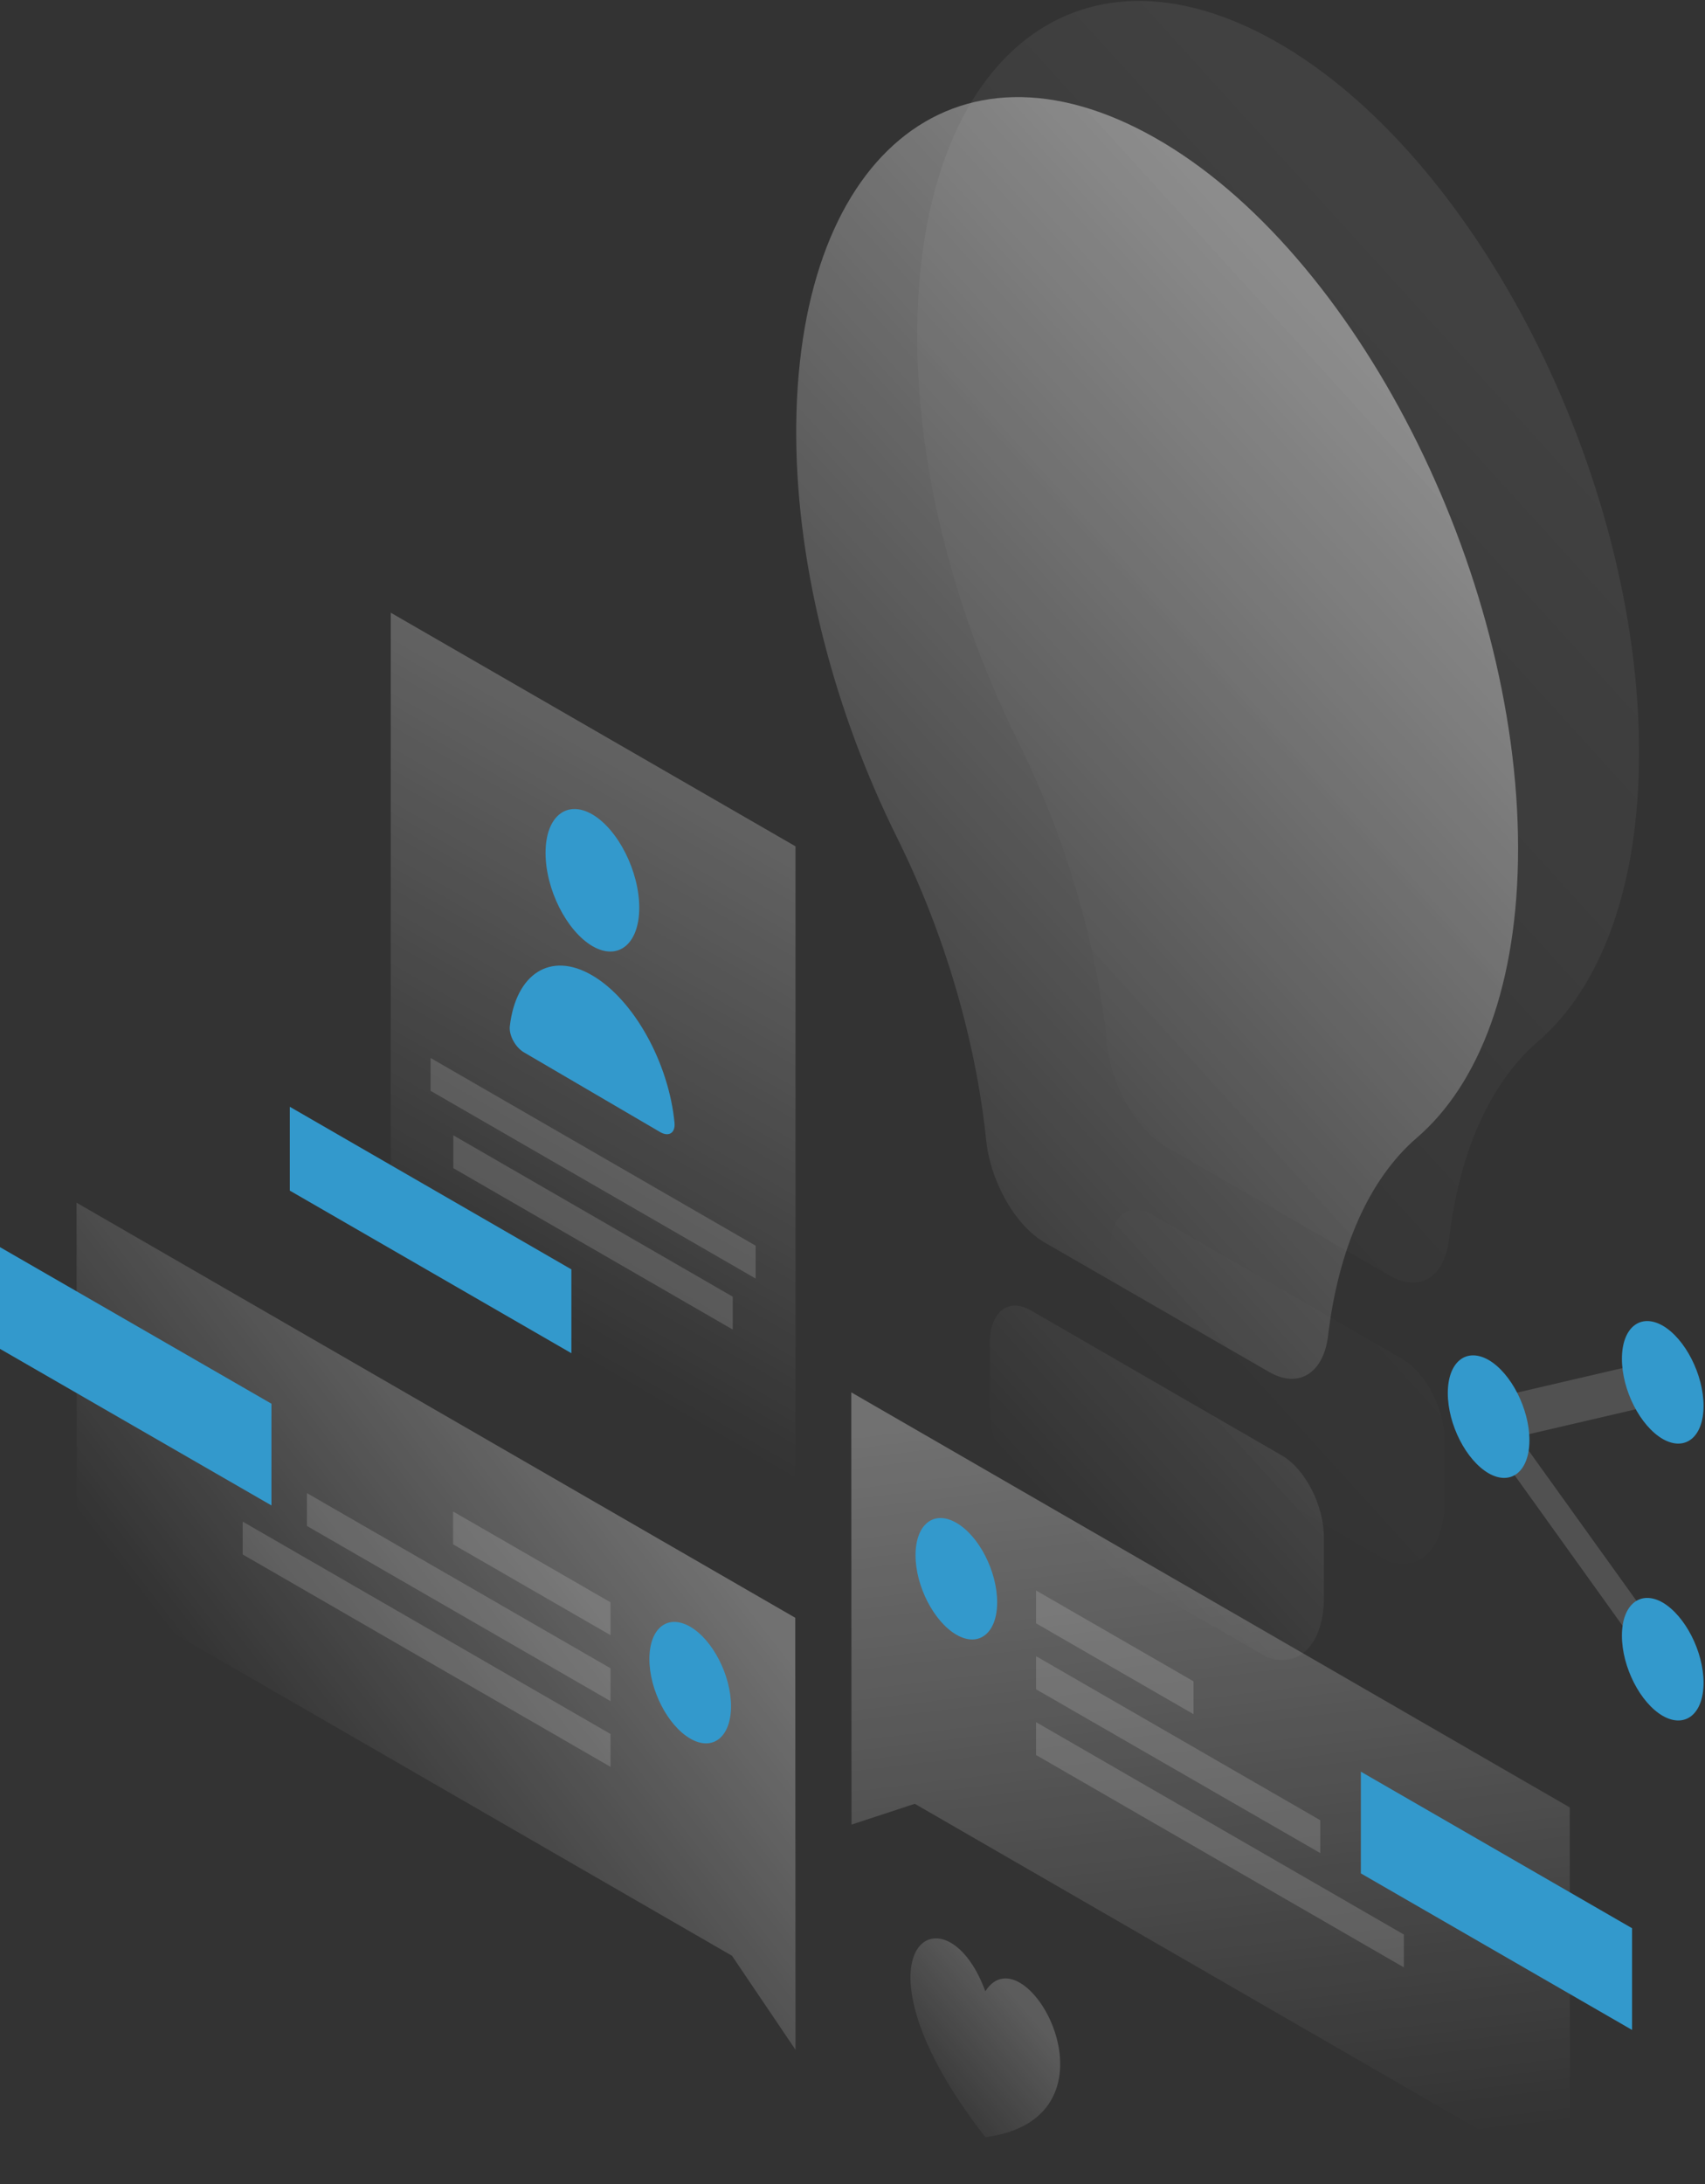 <?xml version="1.0" encoding="UTF-8" standalone="no"?>
<!DOCTYPE svg PUBLIC "-//W3C//DTD SVG 1.1//EN" "http://www.w3.org/Graphics/SVG/1.1/DTD/svg11.dtd">
<svg width="100%" height="100%" viewBox="0 0 706 904" version="1.1" xmlns="http://www.w3.org/2000/svg" xmlns:xlink="http://www.w3.org/1999/xlink" xml:space="preserve" xmlns:serif="http://www.serif.com/" style="fill-rule:evenodd;clip-rule:evenodd;stroke-linejoin:round;stroke-miterlimit:2;">
    <rect x="0" y="0" width="706" height="904" fill="#333333" stroke="none"/>
    <path d="M636.7,431.2C662.7,408.9 678.7,367.4 678.7,311.4C678.7,196.4 611.3,64.2 528.3,17.2C445.2,-29.9 379,25.3 379.8,141.2C380.2,196.3 396,255.4 421.5,306.8C441.2,346.4 454.1,390.6 458.4,431.7C460.1,449.3 470.6,467.5 482.7,474.5L575.5,528C587.7,535.1 598.1,528.7 600,513.2C604.2,477.1 616.9,448.3 636.7,431.2Z" style="fill:url(#_Linear1);fill-rule:nonzero;"/>
    <path d="M598.2,621.2L598.2,596.6C598.2,583.4 590.6,568.5 581.1,562.8L476.9,502.6C467.4,497.1 459.8,503.3 459.8,516.5L459.8,541.1C459.8,560.9 470.2,582.9 483.8,593.7L574.4,646C587.8,651.1 598.2,640.8 598.2,621.2Z" style="fill:url(#_Linear2);fill-rule:nonzero;"/>
    <path d="M586.6,471C612.6,448.7 628.6,407.2 628.6,351.2C628.6,236.2 561.2,104 478.2,57C395,9.9 328.9,65.1 329.7,181C330.1,236.1 345.9,295.2 371.4,346.6C391.1,386.2 404,430.4 408.3,471.5C410,489.1 420.5,507.3 432.6,514.3L525.4,567.8C537.6,574.9 548,568.5 549.9,553C554.2,516.9 566.9,488 586.6,471Z" style="fill:url(#_Linear3);fill-rule:nonzero;"/>
    <path d="M548.2,661L548.2,636.4C548.2,623.2 540.6,608.3 531.1,602.6L426.9,542.4C417.4,536.9 409.8,543.1 409.8,556.3L409.8,580.9C409.8,600.7 420.2,622.7 433.8,633.5L524.4,685.8C537.8,690.9 548.2,680.6 548.2,661Z" style="fill:url(#_Linear4);fill-rule:nonzero;"/>
    <path d="M329.3,669.6L31.7,497.8L31.8,652.9L303.1,809.5L329.4,848.4L329.3,669.6Z" style="fill:url(#_Linear5);fill-rule:nonzero;"/>
    <path d="M0,558.3L0,516.2L112.4,581L112.4,623.1L0,558.3Z" style="fill:rgb(51,153,204);fill-rule:nonzero;"/>
    <path d="M252.8,663.2L187.6,625.6L187.6,639.2L252.8,676.8L252.8,663.2Z" style="fill:white;fill-opacity:0.15;fill-rule:nonzero;"/>
    <path d="M252.8,690.5L127.1,618L127.1,631.6L252.8,704.1L252.8,690.5Z" style="fill:white;fill-opacity:0.15;fill-rule:nonzero;"/>
    <path d="M252.8,717.7L100.5,629.8L100.5,643.4L252.8,731.3L252.8,717.7Z" style="fill:white;fill-opacity:0.15;fill-rule:nonzero;"/>
    <path d="M268.9,686.7C268.9,699.5 276.5,714.2 285.8,719.6C295.1,725 302.7,719 302.7,706.2C302.7,693.4 295.1,678.7 285.8,673.3C276.4,667.9 268.9,673.9 268.9,686.7Z" style="fill:rgb(51,153,204);fill-rule:nonzero;"/>
    <path d="M352.5,576.3L650,748.1L650.1,903.2L378.8,746.6L352.6,755.2L352.5,576.3Z" style="fill:url(#_Linear6);fill-rule:nonzero;"/>
    <path d="M563.5,775.4L563.5,733.3L675.8,798.1L675.8,840.2L563.5,775.4Z" style="fill:rgb(51,153,204);fill-rule:nonzero;"/>
    <path d="M429,658.3L494.2,695.9L494.2,709.5L429,671.9L429,658.3Z" style="fill:white;fill-opacity:0.15;fill-rule:nonzero;"/>
    <path d="M429,685.5L546.7,753.4L546.7,767L429,699.2L429,685.5Z" style="fill:white;fill-opacity:0.15;fill-rule:nonzero;"/>
    <path d="M429,712.8L581.3,800.7L581.3,814.3L429,726.4L429,712.8Z" style="fill:white;fill-opacity:0.15;fill-rule:nonzero;"/>
    <path d="M412.9,663.2C412.9,676 405.3,682 396,676.6C386.7,671.2 379.1,656.5 379.1,643.7C379.1,630.9 386.7,624.9 396,630.3C405.4,635.7 412.9,650.4 412.9,663.2Z" style="fill:rgb(51,153,204);fill-rule:nonzero;"/>
    <path d="M684.5,563.3L692,579.9L628.8,594.6L694.5,686.1L687,694L606.3,581.5L684.5,563.3Z" style="fill:white;fill-opacity:0.15;fill-rule:nonzero;"/>
    <path d="M705.4,581.9C705.4,594.8 697.8,600.9 688.5,595.6C679.2,590.2 671.6,575.4 671.6,562.4C671.6,549.5 679.2,543.4 688.5,548.7C697.8,554.1 705.4,569 705.4,581.9Z" style="fill:rgb(51,153,204);fill-rule:nonzero;"/>
    <path d="M705.4,696.5C705.4,709.4 697.8,715.5 688.5,710.2C679.2,704.8 671.6,690 671.6,677C671.6,664.1 679.2,658 688.5,663.3C697.8,668.8 705.4,683.6 705.4,696.5Z" style="fill:rgb(51,153,204);fill-rule:nonzero;"/>
    <path d="M633.3,596.1C633.3,609 625.7,615.1 616.4,609.8C607.1,604.4 599.5,589.6 599.5,576.6C599.5,563.7 607.1,557.6 616.4,562.9C625.7,568.3 633.3,583.2 633.3,596.1Z" style="fill:rgb(51,153,204);fill-rule:nonzero;"/>
    <path d="M161.8,253.6L329.4,350.3L329.4,660.8L161.8,564.1L161.8,253.6Z" style="fill:url(#_Linear7);fill-rule:nonzero;"/>
    <path d="M178.3,437.9L312.9,515.6L312.9,529.2L178.3,451.5L178.3,437.9Z" style="fill:white;fill-opacity:0.15;fill-rule:nonzero;"/>
    <path d="M187.7,469.9L303.4,536.7L303.4,550.3L187.7,483.5L187.7,469.9Z" style="fill:white;fill-opacity:0.15;fill-rule:nonzero;"/>
    <path d="M236.6,525.4L120,458.1L120,492.8L236.6,560.1L236.6,525.4Z" style="fill:rgb(51,153,204);fill-rule:nonzero;"/>
    <path d="M264.7,375.7C264.7,390.7 256,397.8 245.3,391.6C234.6,385.3 225.9,368.1 225.9,353C225.9,338 234.6,330.9 245.3,337.1C256,343.4 264.7,360.7 264.7,375.7Z" style="fill:rgb(51,153,204);fill-rule:nonzero;"/>
    <path d="M245.2,403.7C227.9,393.6 213.6,403.1 211.1,424.8C210.7,428.6 213.5,433.6 217,435.6L273.4,468.6C276.9,470.6 279.7,469 279.3,464.7C276.9,439.9 262.5,413.8 245.2,403.7Z" style="fill:rgb(51,153,204);fill-rule:nonzero;"/>
    <path d="M408,884.6C347.5,806.8 391.3,778.6 408,824.2C424.7,798 468.5,876.6 408,884.6Z" style="fill:url(#_Linear8);fill-rule:nonzero;"/>
    <defs>
        <linearGradient id="_Linear1" x1="0" y1="0" x2="1" y2="0" gradientUnits="userSpaceOnUse" gradientTransform="matrix(-306.045,278.654,-278.654,-306.045,646.559,146.709)"><stop offset="0" style="stop-color:white;stop-opacity:0.07"/><stop offset="1" style="stop-color:white;stop-opacity:0"/></linearGradient>
        <linearGradient id="_Linear2" x1="0" y1="0" x2="1" y2="0" gradientUnits="userSpaceOnUse" gradientTransform="matrix(-306.045,278.655,-278.655,-306.045,804.939,320.607)"><stop offset="0" style="stop-color:white;stop-opacity:0.07"/><stop offset="1" style="stop-color:white;stop-opacity:0"/></linearGradient>
        <linearGradient id="_Linear3" x1="0" y1="0" x2="1" y2="0" gradientUnits="userSpaceOnUse" gradientTransform="matrix(-306.045,278.654,-278.654,-306.045,596.505,186.451)"><stop offset="0" style="stop-color:white;stop-opacity:0.4"/><stop offset="1" style="stop-color:white;stop-opacity:0"/></linearGradient>
        <linearGradient id="_Linear4" x1="0" y1="0" x2="1" y2="0" gradientUnits="userSpaceOnUse" gradientTransform="matrix(-306.044,278.655,-278.655,-306.044,754.939,360.407)"><stop offset="0" style="stop-color:white;stop-opacity:0.4"/><stop offset="1" style="stop-color:white;stop-opacity:0"/></linearGradient>
        <linearGradient id="_Linear5" x1="0" y1="0" x2="1" y2="0" gradientUnits="userSpaceOnUse" gradientTransform="matrix(-153.65,120.304,-120.304,-153.65,264.391,607.454)"><stop offset="0" style="stop-color:white;stop-opacity:0.3"/><stop offset="1" style="stop-color:white;stop-opacity:0"/></linearGradient>
        <linearGradient id="_Linear6" x1="0" y1="0" x2="1" y2="0" gradientUnits="userSpaceOnUse" gradientTransform="matrix(38.47,312.03,-312.03,38.47,480.304,581.351)"><stop offset="0" style="stop-color:white;stop-opacity:0.3"/><stop offset="1" style="stop-color:white;stop-opacity:0"/></linearGradient>
        <linearGradient id="_Linear7" x1="0" y1="0" x2="1" y2="0" gradientUnits="userSpaceOnUse" gradientTransform="matrix(-148.767,257.739,-257.739,-148.767,347.322,280.967)"><stop offset="0" style="stop-color:white;stop-opacity:0.3"/><stop offset="1" style="stop-color:white;stop-opacity:0"/></linearGradient>
        <linearGradient id="_Linear8" x1="0" y1="0" x2="1" y2="0" gradientUnits="userSpaceOnUse" gradientTransform="matrix(-44.763,38.67,-38.67,-44.763,420.782,827.211)"><stop offset="0" style="stop-color:white;stop-opacity:0.2"/><stop offset="1" style="stop-color:white;stop-opacity:0"/></linearGradient>
    </defs>
</svg>
